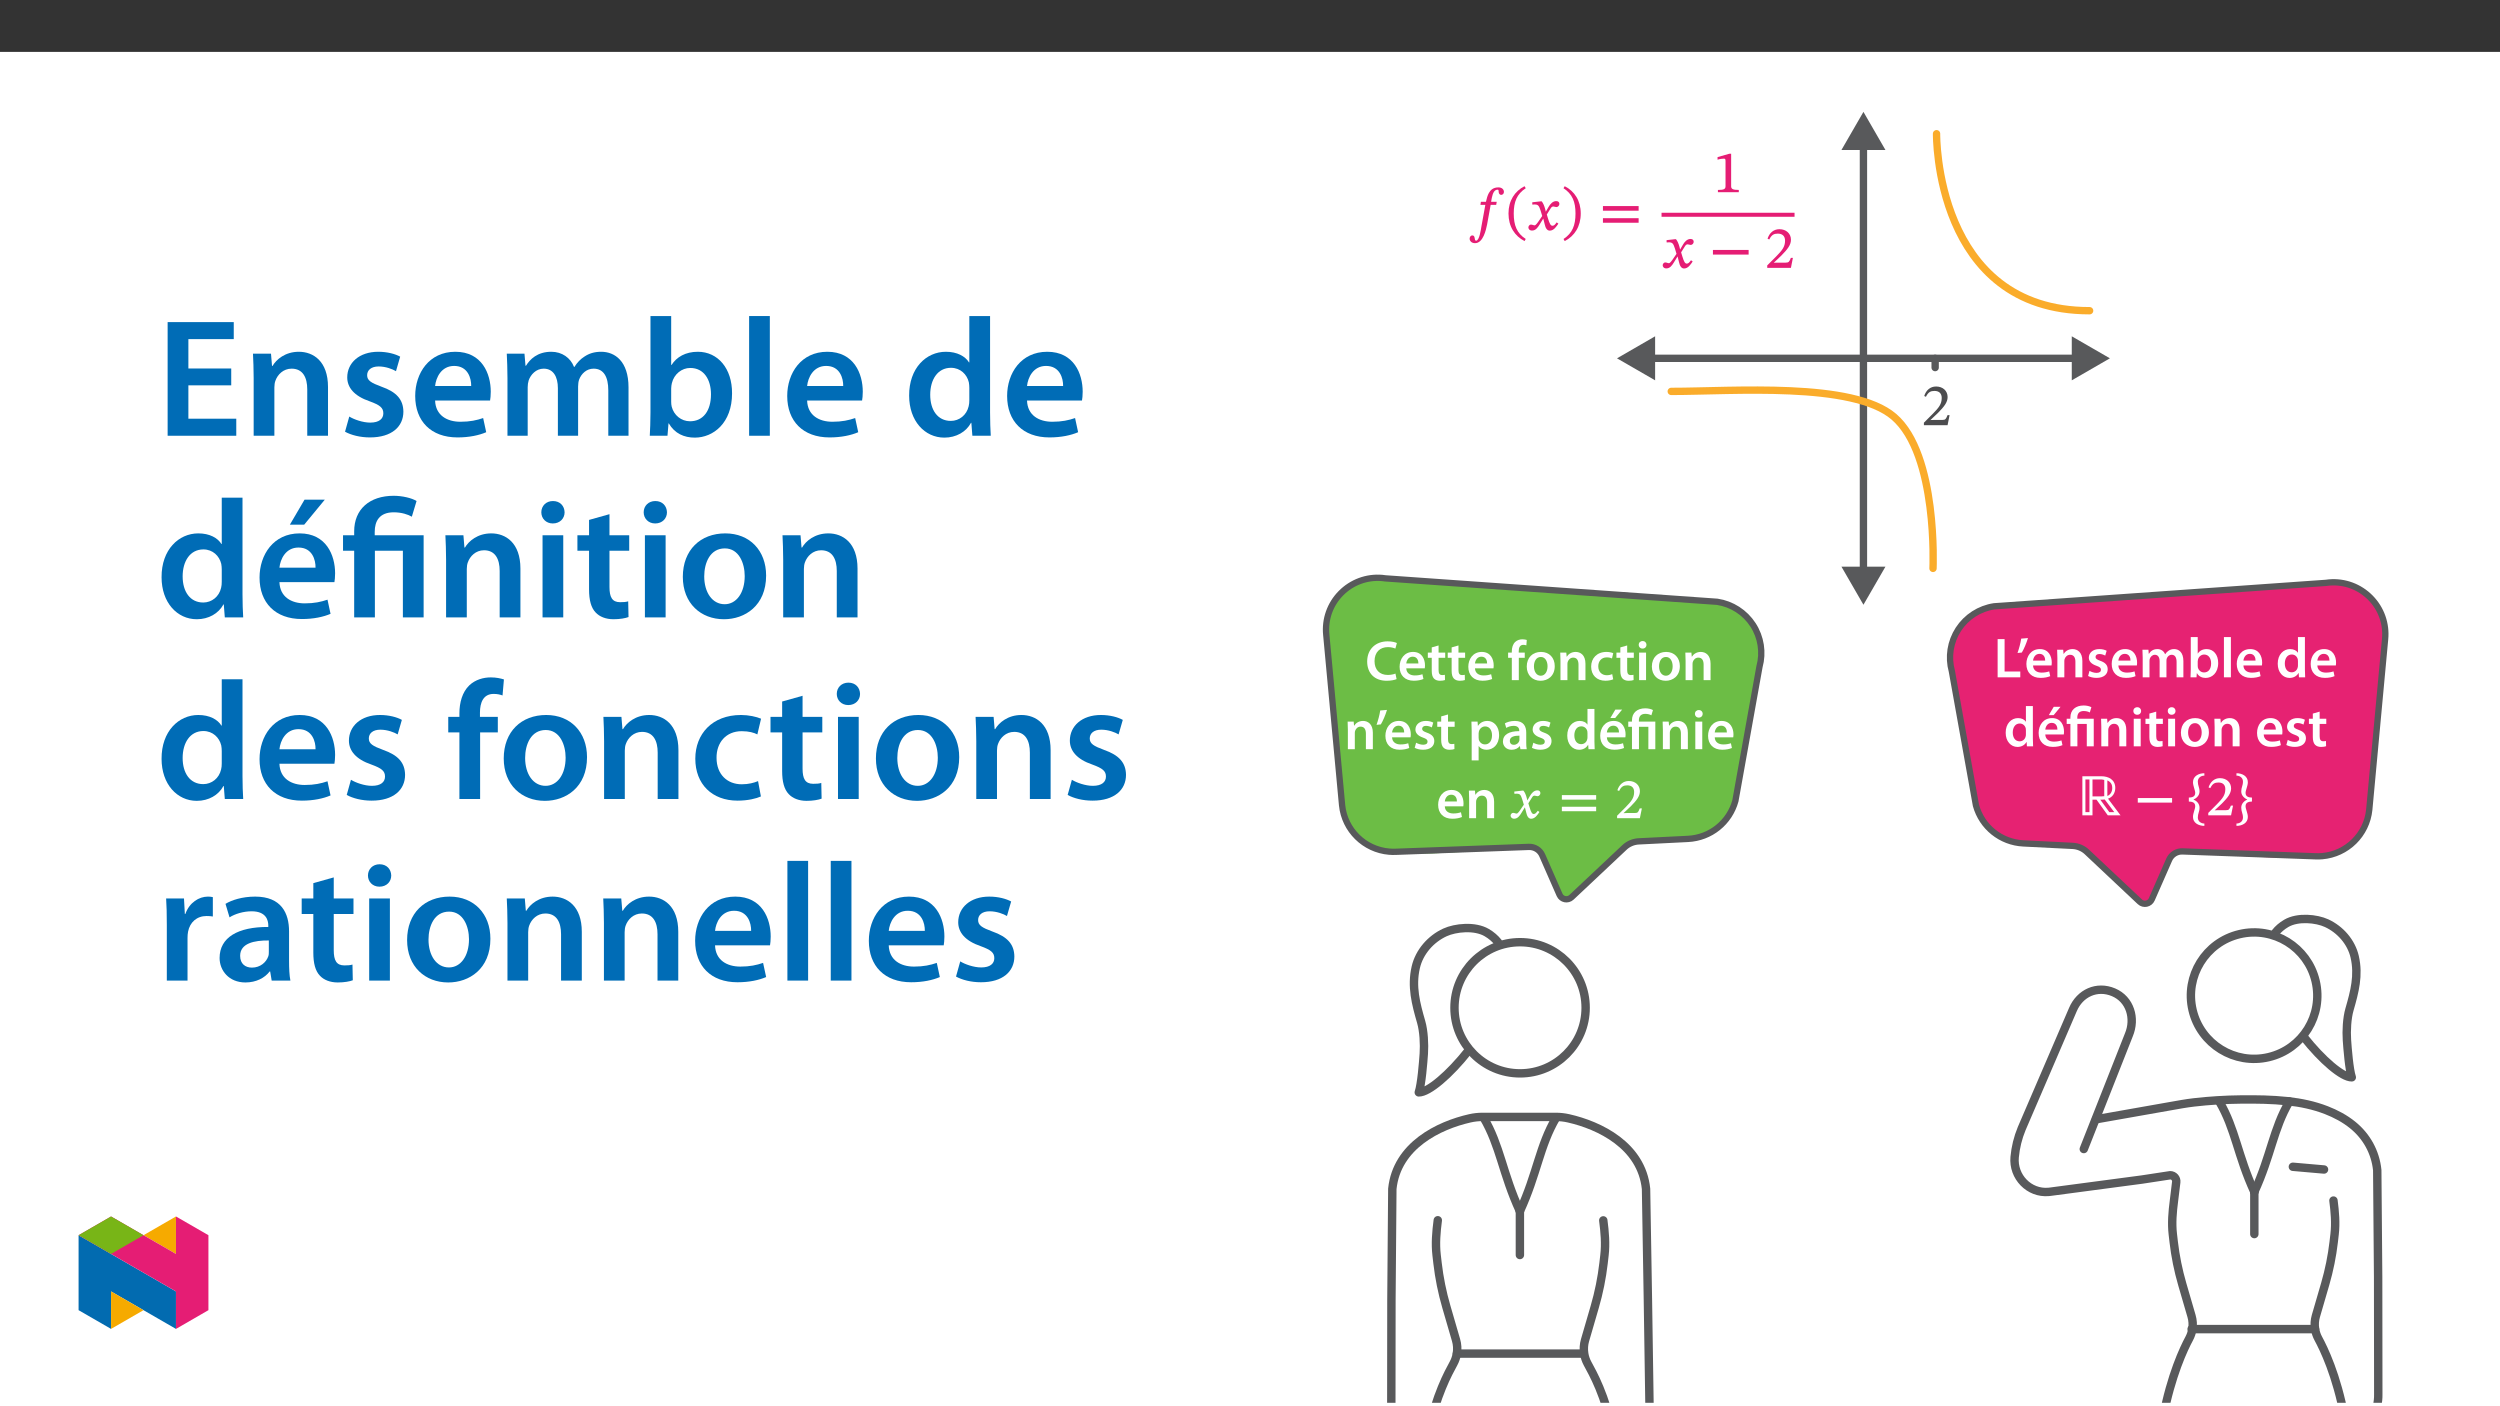 ﻿<?xml version="1.0" encoding="utf-8"?>
<svg xmlns="http://www.w3.org/2000/svg" xmlns:xlink="http://www.w3.org/1999/xlink" viewBox="0 0 960 540" version="1.1">
  <rect x="0" y="0" width="960" height="540" fill="#333333" stroke="none"/>
  <defs>
    <g>
      <symbol overflow="visible" id="glyph0-0">
        <path style="stroke:none;" d="M 7.344 -3.969 L 7.344 -4.344 C 7.344 -6.812 11 -8.594 11 -11.922 C 11 -14.297 8.953 -15.422 6.719 -15.422 C 4.438 -15.422 2.766 -14.016 2.766 -12.172 C 2.766 -11.109 3.297 -10.469 4.016 -10.469 C 4.562 -10.469 5.109 -10.875 5.109 -11.594 C 5.109 -12.453 4.641 -12.469 4.641 -13.219 C 4.641 -13.922 5.188 -14.328 6.516 -14.328 C 7.969 -14.328 8.797 -13.656 8.797 -11.859 C 8.797 -8.359 6.266 -7.516 6.266 -4.562 L 6.266 -3.859 L 7.344 -3.859 Z M 8.203 -1.203 C 8.203 -1.906 7.656 -2.656 6.859 -2.656 C 6.016 -2.656 5.438 -1.938 5.438 -1.203 C 5.438 -0.453 5.953 0.188 6.844 0.188 C 7.656 0.188 8.203 -0.484 8.203 -1.203 Z M 13.578 3.719 L 13.578 -18.062 L 0.141 -18.062 L 0.141 3.844 L 13.578 3.844 Z M 12.344 2.406 L 1.453 2.406 L 1.453 -16.672 L 12.25 -16.672 L 12.25 2.406 Z M 12.344 2.406 " />
      </symbol>
      <symbol overflow="visible" id="glyph0-1">
        <path style="stroke:none;" d="M 10.547 -3.859 L 9.844 -3.859 C 9.266 -2.391 9.062 -2.016 7.859 -2.016 L 4.703 -2.016 L 3.188 -1.969 L 3.188 -1.891 L 6.156 -4.703 C 8.562 -7.141 9.875 -8.797 9.875 -10.812 C 9.875 -13.203 8.016 -14.859 5.453 -14.859 C 3.25 -14.859 1.609 -13.469 0.891 -11.203 L 1.547 -10.906 C 2.453 -12.75 3.391 -13.156 4.859 -13.156 C 6.609 -13.156 7.609 -12.172 7.609 -10.469 C 7.609 -8.094 6.5 -6.75 4.25 -4.438 L 0.766 -0.953 L 0.766 0 L 9.859 0 L 10.625 -3.859 Z M 10.547 -3.859 " />
      </symbol>
      <symbol overflow="visible" id="glyph0-2">
        <path style="stroke:none;" d="M 4.438 -10.719 L 4.297 -9.672 L 6.172 -9.672 L 4.656 -1.312 C 4.438 -0.109 3.906 4.094 2.609 4.094 C 1.75 4.094 2.516 2.062 1.156 2.062 C 0.562 2.062 0.141 2.688 0.141 3.312 C 0.141 4.109 0.797 5.047 2.219 5.047 C 5.344 5.047 6.453 -0.156 6.844 -2.109 L 8.219 -9.672 L 10.344 -9.672 L 10.547 -10.844 L 8.391 -10.844 L 8.656 -12.344 C 9.047 -14.266 9.672 -15.5 10.906 -15.5 C 11.359 -15.5 11.25 -15 11.312 -14.469 C 11.375 -14 11.703 -13.5 12.25 -13.5 C 12.812 -13.5 13.312 -13.953 13.312 -14.625 C 13.312 -15.609 12.5 -16.375 11.203 -16.375 C 9.156 -16.375 8.156 -15.312 7.547 -14.25 C 7 -13.312 6.672 -12 6.406 -10.844 L 4.438 -10.844 Z M 4.438 -10.719 " />
      </symbol>
      <symbol overflow="visible" id="glyph0-3">
        <path style="stroke:none;" d="M 0.891 -6.344 C 0.891 -1.344 3.297 2.312 7.047 4.25 L 7.5 3.438 C 4.109 1.203 2.906 -1.766 2.906 -6.344 C 2.906 -10.859 4.109 -13.812 7.516 -16.062 L 7.047 -16.828 C 3.297 -14.922 0.891 -11.297 0.891 -6.344 Z M 0.891 -6.344 " />
      </symbol>
      <symbol overflow="visible" id="glyph0-4">
        <path style="stroke:none;" d="M 7.156 -7 L 7.141 -7 L 6.891 -8.047 C 6.562 -9.266 6.109 -10.359 5.547 -11.016 L 5.188 -11.016 L 1.938 -10.656 L 1.938 -9.859 L 2.062 -9.766 C 2.062 -9.766 2.359 -9.812 2.719 -9.812 C 4.219 -9.844 4.516 -9.344 5.141 -7.422 L 5.75 -5.391 L 4.156 -3.062 C 3.266 -1.797 2.938 -1.797 2.844 -1.797 C 2.453 -1.797 1.906 -2.094 1.406 -2.094 C 0.859 -2.094 0.438 -1.484 0.438 -1.016 C 0.438 -0.453 0.859 0.203 1.844 0.203 C 3.203 0.203 4 -0.891 4.719 -2.062 L 6.156 -4.406 L 6.703 -2.219 C 7.016 -0.75 7.609 0.234 8.656 0.234 C 10.203 0.234 11.203 -1.344 11.953 -2.453 L 11.312 -2.938 C 10.656 -2.062 10.297 -1.641 9.703 -1.641 C 9 -1.641 8.609 -2.359 7.969 -4.453 L 7.516 -5.969 L 8.859 -8.109 C 9.25 -8.75 9.516 -9.047 10.047 -9.047 C 10.344 -9.047 10.859 -8.812 11.219 -8.812 C 11.844 -8.812 12.344 -9.453 12.344 -10 C 12.344 -10.625 12 -11.109 11.125 -11.109 C 9.797 -11.109 8.812 -9.969 8.203 -8.891 L 7.109 -7 Z M 7.156 -7 " />
      </symbol>
      <symbol overflow="visible" id="glyph0-5">
        <path style="stroke:none;" d="M 7.172 -6.344 C 7.172 -11.297 4.766 -14.922 1.016 -16.828 L 0.547 -16.062 C 3.953 -13.812 5.156 -10.859 5.156 -6.344 C 5.156 -1.766 3.953 1.203 0.562 3.438 L 1.016 4.25 C 4.766 2.312 7.172 -1.344 7.172 -6.344 Z M 7.172 -6.344 " />
      </symbol>
      <symbol overflow="visible" id="glyph0-6">
        <path style="stroke:none;" d="M 15.016 -7.547 L 15.016 -9.203 L 1.312 -9.203 L 1.312 -7.422 L 15.016 -7.422 Z M 15.016 -2.906 L 15.016 -4.547 L 1.312 -4.547 L 1.312 -2.797 L 15.016 -2.797 Z M 15.016 -2.906 " />
      </symbol>
      <symbol overflow="visible" id="glyph0-7">
        <path style="stroke:none;" d="M 9.75 -0.109 L 9.75 -0.859 C 7.594 -0.859 6.812 -1.156 6.812 -2.266 L 6.812 -14.75 L 6.094 -14.75 L 1.594 -13.469 L 1.594 -12.469 C 2.391 -12.75 3.547 -12.875 4 -12.875 C 4.562 -12.875 4.656 -12.672 4.656 -11.875 L 4.656 -2.266 C 4.656 -1.141 3.953 -0.859 1.734 -0.859 L 1.734 0 L 9.75 0 Z M 9.75 -0.109 " />
      </symbol>
      <symbol overflow="visible" id="glyph0-8">
        <path style="stroke:none;" d="M 15.016 -5.219 L 15.016 -6.891 L 1.312 -6.891 L 1.312 -5.109 L 15.016 -5.109 Z M 15.016 -5.219 " />
      </symbol>
      <symbol overflow="visible" id="glyph1-0">
        <path style="stroke:none;" d="M 0 0 L 10.891 0 L 10.891 -15.234 L 0 -15.234 Z M 5.438 -8.594 L 1.734 -14.141 L 9.141 -14.141 Z M 6.094 -7.625 L 9.797 -13.172 L 9.797 -2.062 Z M 1.734 -1.094 L 5.438 -6.641 L 9.141 -1.094 Z M 1.094 -13.172 L 4.781 -7.625 L 1.094 -2.062 Z M 1.094 -13.172 " />
      </symbol>
      <symbol overflow="visible" id="glyph1-1">
        <path style="stroke:none;" d="M 11.625 -2.531 C 10.906 -2.219 9.766 -2 8.703 -2 C 5.469 -2 3.594 -4.047 3.594 -7.297 C 3.594 -10.812 5.75 -12.688 8.734 -12.688 C 9.922 -12.688 10.906 -12.422 11.594 -12.125 L 12.172 -14.25 C 11.625 -14.547 10.375 -14.906 8.625 -14.906 C 4.141 -14.906 0.766 -12 0.766 -7.156 C 0.766 -2.672 3.594 0.234 8.25 0.234 C 10.031 0.234 11.422 -0.109 12.062 -0.406 Z M 11.625 -2.531 " />
      </symbol>
      <symbol overflow="visible" id="glyph1-2">
        <path style="stroke:none;" d="M 10.422 -4.547 C 10.469 -4.781 10.516 -5.188 10.516 -5.688 C 10.516 -8.016 9.375 -10.844 5.938 -10.844 C 2.547 -10.844 0.766 -8.078 0.766 -5.141 C 0.766 -1.891 2.781 0.219 6.219 0.219 C 7.75 0.219 9.016 -0.062 9.922 -0.453 L 9.531 -2.281 C 8.703 -2 7.828 -1.812 6.594 -1.812 C 4.875 -1.812 3.391 -2.641 3.328 -4.547 Z M 3.328 -6.422 C 3.438 -7.516 4.141 -9.016 5.797 -9.016 C 7.578 -9.016 8.016 -7.406 7.984 -6.422 Z M 3.328 -6.422 " />
      </symbol>
      <symbol overflow="visible" id="glyph1-3">
        <path style="stroke:none;" d="M 1.875 -12.578 L 1.875 -10.594 L 0.375 -10.594 L 0.375 -8.594 L 1.875 -8.594 L 1.875 -3.609 C 1.875 -2.219 2.141 -1.234 2.719 -0.625 C 3.219 -0.094 4.031 0.234 5.031 0.234 C 5.859 0.234 6.578 0.109 6.969 -0.047 L 6.922 -2.062 C 6.609 -1.984 6.359 -1.953 5.875 -1.953 C 4.859 -1.953 4.5 -2.609 4.5 -3.922 L 4.5 -8.594 L 7.047 -8.594 L 7.047 -10.594 L 4.5 -10.594 L 4.5 -13.328 Z M 1.875 -12.578 " />
      </symbol>
      <symbol overflow="visible" id="glyph1-4">
        <path style="stroke:none;" d="M 4.422 0 L 4.422 -8.594 L 6.703 -8.594 L 6.703 -10.594 L 4.391 -10.594 L 4.391 -11.141 C 4.391 -12.453 4.828 -13.562 6.156 -13.562 C 6.656 -13.562 7.016 -13.469 7.312 -13.359 L 7.484 -15.438 C 7.078 -15.562 6.516 -15.688 5.797 -15.688 C 4.859 -15.688 3.812 -15.406 3.031 -14.672 C 2.109 -13.797 1.734 -12.422 1.734 -11.062 L 1.734 -10.594 L 0.312 -10.594 L 0.312 -8.594 L 1.734 -8.594 L 1.734 0 Z M 4.422 0 " />
      </symbol>
      <symbol overflow="visible" id="glyph1-5">
        <path style="stroke:none;" d="M 6.25 -10.844 C 3.047 -10.844 0.766 -8.703 0.766 -5.219 C 0.766 -1.812 3.094 0.234 6.078 0.234 C 8.766 0.234 11.516 -1.5 11.516 -5.391 C 11.516 -8.625 9.406 -10.844 6.25 -10.844 Z M 6.188 -8.906 C 8.016 -8.906 8.75 -6.984 8.75 -5.328 C 8.75 -3.172 7.688 -1.703 6.156 -1.703 C 4.547 -1.703 3.531 -3.25 3.531 -5.297 C 3.531 -7.047 4.281 -8.906 6.188 -8.906 Z M 6.188 -8.906 " />
      </symbol>
      <symbol overflow="visible" id="glyph1-6">
        <path style="stroke:none;" d="M 1.438 0 L 4.109 0 L 4.109 -6.25 C 4.109 -6.547 4.156 -6.875 4.25 -7.094 C 4.531 -7.906 5.266 -8.656 6.328 -8.656 C 7.797 -8.656 8.359 -7.516 8.359 -5.984 L 8.359 0 L 11.031 0 L 11.031 -6.297 C 11.031 -9.641 9.125 -10.844 7.266 -10.844 C 5.5 -10.844 4.359 -9.844 3.875 -9.016 L 3.812 -9.016 L 3.672 -10.594 L 1.344 -10.594 C 1.391 -9.688 1.438 -8.656 1.438 -7.438 Z M 1.438 0 " />
      </symbol>
      <symbol overflow="visible" id="glyph1-7">
        <path style="stroke:none;" d="M 8.859 -2.312 C 8.344 -2.094 7.656 -1.891 6.75 -1.891 C 4.922 -1.891 3.5 -3.141 3.5 -5.312 C 3.484 -7.25 4.703 -8.75 6.75 -8.75 C 7.703 -8.75 8.344 -8.547 8.766 -8.344 L 9.25 -10.359 C 8.641 -10.625 7.641 -10.844 6.656 -10.844 C 2.938 -10.844 0.766 -8.375 0.766 -5.203 C 0.766 -1.922 2.922 0.219 6.219 0.219 C 7.547 0.219 8.656 -0.062 9.234 -0.328 Z M 8.859 -2.312 " />
      </symbol>
      <symbol overflow="visible" id="glyph1-8">
        <path style="stroke:none;" d="M 4.109 0 L 4.109 -10.594 L 1.438 -10.594 L 1.438 0 Z M 2.781 -15.016 C 1.891 -15.016 1.281 -14.391 1.281 -13.562 C 1.281 -12.781 1.875 -12.125 2.766 -12.125 C 3.703 -12.125 4.281 -12.781 4.281 -13.562 C 4.266 -14.391 3.703 -15.016 2.781 -15.016 Z M 2.781 -15.016 " />
      </symbol>
      <symbol overflow="visible" id="glyph1-9">
        <path style="stroke:none;" d="M 2.047 -14.859 C 1.781 -13.109 1.203 -10.953 0.625 -9.344 L 2.281 -9.516 C 3.094 -10.859 4.047 -13.078 4.641 -15.078 Z M 2.047 -14.859 " />
      </symbol>
      <symbol overflow="visible" id="glyph1-10">
        <path style="stroke:none;" d="M 0.781 -0.516 C 1.562 -0.094 2.719 0.219 4 0.219 C 6.812 0.219 8.312 -1.172 8.312 -3.109 C 8.297 -4.672 7.422 -5.656 5.484 -6.328 C 4.141 -6.828 3.641 -7.141 3.641 -7.812 C 3.641 -8.469 4.156 -8.953 5.109 -8.953 C 6.047 -8.953 6.922 -8.594 7.359 -8.344 L 7.906 -10.203 C 7.266 -10.562 6.25 -10.844 5.078 -10.844 C 2.609 -10.844 1.062 -9.406 1.062 -7.531 C 1.062 -6.266 1.922 -5.141 3.984 -4.438 C 5.297 -3.969 5.719 -3.609 5.719 -2.891 C 5.719 -2.203 5.203 -1.703 4.031 -1.703 C 3.062 -1.703 1.922 -2.109 1.328 -2.484 Z M 0.781 -0.516 " />
      </symbol>
      <symbol overflow="visible" id="glyph1-11">
        <path style="stroke:none;" d="M 1.438 4.312 L 4.109 4.312 L 4.109 -1.172 L 4.156 -1.172 C 4.703 -0.328 5.812 0.234 7.141 0.234 C 9.562 0.234 11.969 -1.609 11.969 -5.438 C 11.969 -8.75 9.953 -10.844 7.516 -10.844 C 5.906 -10.844 4.656 -10.172 3.875 -8.969 L 3.828 -8.969 L 3.703 -10.594 L 1.344 -10.594 C 1.391 -9.594 1.438 -8.469 1.438 -7.078 Z M 4.109 -6.078 C 4.109 -6.297 4.156 -6.531 4.203 -6.75 C 4.484 -7.922 5.5 -8.734 6.609 -8.734 C 8.344 -8.734 9.25 -7.203 9.25 -5.328 C 9.25 -3.25 8.25 -1.828 6.547 -1.828 C 5.391 -1.828 4.469 -2.609 4.172 -3.703 C 4.141 -3.938 4.109 -4.172 4.109 -4.438 Z M 4.109 -6.078 " />
      </symbol>
      <symbol overflow="visible" id="glyph1-12">
        <path style="stroke:none;" d="M 9.656 -6.359 C 9.656 -8.688 8.688 -10.844 5.297 -10.844 C 3.609 -10.844 2.234 -10.375 1.453 -9.906 L 1.984 -8.156 C 2.703 -8.625 3.781 -8.953 4.828 -8.953 C 6.703 -8.953 6.984 -7.797 6.984 -7.094 L 6.984 -6.922 C 3.062 -6.938 0.703 -5.578 0.703 -2.922 C 0.703 -1.312 1.891 0.234 4.031 0.234 C 5.422 0.234 6.531 -0.344 7.156 -1.172 L 7.219 -1.172 L 7.422 0 L 9.844 0 C 9.703 -0.656 9.656 -1.594 9.656 -2.547 Z M 7.047 -3.719 C 7.047 -3.531 7.047 -3.328 6.984 -3.141 C 6.719 -2.375 5.969 -1.672 4.875 -1.672 C 4.031 -1.672 3.359 -2.156 3.359 -3.203 C 3.359 -4.812 5.156 -5.203 7.047 -5.188 Z M 7.047 -3.719 " />
      </symbol>
      <symbol overflow="visible" id="glyph1-13">
        <path style="stroke:none;" d="M 8.531 -15.453 L 8.531 -9.469 L 8.484 -9.469 C 8.016 -10.25 6.969 -10.844 5.5 -10.844 C 2.953 -10.844 0.734 -8.734 0.766 -5.188 C 0.766 -1.922 2.766 0.234 5.312 0.234 C 6.828 0.234 8.125 -0.5 8.75 -1.672 L 8.797 -1.672 L 8.922 0 L 11.297 0 C 11.25 -0.719 11.203 -1.891 11.203 -2.984 L 11.203 -15.453 Z M 8.531 -4.594 C 8.531 -4.312 8.516 -4.047 8.438 -3.812 C 8.188 -2.656 7.219 -1.922 6.141 -1.922 C 4.438 -1.922 3.484 -3.328 3.484 -5.297 C 3.484 -7.25 4.438 -8.766 6.156 -8.766 C 7.375 -8.766 8.234 -7.922 8.469 -6.906 C 8.516 -6.688 8.531 -6.406 8.531 -6.188 Z M 8.531 -4.594 " />
      </symbol>
      <symbol overflow="visible" id="glyph1-14">
        <path style="stroke:none;" d="M 10.422 -4.547 C 10.469 -4.781 10.516 -5.188 10.516 -5.688 C 10.516 -8.016 9.375 -10.844 5.938 -10.844 C 2.547 -10.844 0.766 -8.078 0.766 -5.141 C 0.766 -1.891 2.781 0.219 6.219 0.219 C 7.75 0.219 9.016 -0.062 9.922 -0.453 L 9.531 -2.281 C 8.703 -2 7.828 -1.812 6.594 -1.812 C 4.875 -1.812 3.391 -2.641 3.328 -4.547 Z M 3.328 -6.422 C 3.438 -7.516 4.141 -9.016 5.797 -9.016 C 7.578 -9.016 8.016 -7.406 7.984 -6.422 Z M 6.578 -15.188 L 4.672 -11.969 L 6.531 -11.969 L 9.188 -15.188 Z M 6.578 -15.188 " />
      </symbol>
      <symbol overflow="visible" id="glyph1-15">
        <path style="stroke:none;" d="M 4.422 0 L 4.422 -8.594 L 8.031 -8.594 L 8.031 0 L 10.703 0 L 10.703 -10.594 L 4.391 -10.594 L 4.391 -11.031 C 4.391 -12.422 5 -13.562 6.859 -13.562 C 7.859 -13.562 8.703 -13.281 9.188 -13 L 9.797 -15.016 C 9.188 -15.406 7.922 -15.688 6.859 -15.688 C 3.719 -15.688 1.734 -13.953 1.734 -11.094 L 1.734 -10.594 L 0.312 -10.594 L 0.312 -8.594 L 1.734 -8.594 L 1.734 0 Z M 4.422 0 " />
      </symbol>
      <symbol overflow="visible" id="glyph1-16">
        <path style="stroke:none;" d="M 1.547 0 L 10.25 0 L 10.25 -2.234 L 4.219 -2.234 L 4.219 -14.672 L 1.547 -14.672 Z M 1.547 0 " />
      </symbol>
      <symbol overflow="visible" id="glyph1-17">
        <path style="stroke:none;" d="M 1.438 0 L 4.047 0 L 4.047 -6.266 C 4.047 -6.578 4.094 -6.875 4.172 -7.156 C 4.438 -7.875 5.109 -8.656 6.109 -8.656 C 7.359 -8.656 7.938 -7.625 7.938 -6.141 L 7.938 0 L 10.562 0 L 10.562 -6.359 C 10.562 -6.656 10.594 -7.016 10.688 -7.25 C 10.969 -8.016 11.641 -8.656 12.562 -8.656 C 13.844 -8.656 14.453 -7.625 14.453 -5.859 L 14.453 0 L 17.062 0 L 17.062 -6.25 C 17.062 -9.641 15.281 -10.844 13.531 -10.844 C 12.641 -10.844 11.969 -10.625 11.359 -10.203 C 10.891 -9.906 10.453 -9.469 10.078 -8.875 L 10.031 -8.875 C 9.578 -10.062 8.484 -10.844 7.094 -10.844 C 5.297 -10.844 4.328 -9.859 3.828 -9.031 L 3.766 -9.031 L 3.641 -10.594 L 1.344 -10.594 C 1.391 -9.688 1.438 -8.656 1.438 -7.438 Z M 1.438 0 " />
      </symbol>
      <symbol overflow="visible" id="glyph1-18">
        <path style="stroke:none;" d="M 1.438 -2.984 C 1.438 -1.891 1.391 -0.719 1.344 0 L 3.641 0 L 3.766 -1.594 L 3.812 -1.594 C 4.578 -0.281 5.797 0.234 7.156 0.234 C 9.562 0.234 11.969 -1.656 11.969 -5.469 C 12 -8.688 10.141 -10.844 7.547 -10.844 C 5.969 -10.844 4.812 -10.172 4.156 -9.141 L 4.109 -9.141 L 4.109 -15.453 L 1.438 -15.453 Z M 4.109 -6.094 C 4.109 -6.359 4.156 -6.594 4.203 -6.797 C 4.484 -7.969 5.484 -8.75 6.578 -8.75 C 8.359 -8.75 9.25 -7.219 9.25 -5.359 C 9.25 -3.203 8.234 -1.875 6.547 -1.875 C 5.391 -1.875 4.469 -2.656 4.172 -3.75 C 4.141 -3.938 4.109 -4.156 4.109 -4.375 Z M 4.109 -6.094 " />
      </symbol>
      <symbol overflow="visible" id="glyph1-19">
        <path style="stroke:none;" d="M 1.438 0 L 4.109 0 L 4.109 -15.453 L 1.438 -15.453 Z M 1.438 0 " />
      </symbol>
      <symbol overflow="visible" id="glyph2-0">
        <path style="stroke:none;" d="M 7.047 -3.828 L 7.047 -4.172 C 7.047 -6.547 10.562 -8.25 10.562 -11.453 C 10.562 -13.719 8.578 -14.828 6.438 -14.828 C 4.25 -14.828 2.641 -13.453 2.641 -11.688 C 2.641 -10.672 3.156 -10.031 3.859 -10.031 C 4.375 -10.031 4.922 -10.453 4.922 -11.125 C 4.922 -11.953 4.469 -11.969 4.469 -12.688 C 4.469 -13.359 4.969 -13.734 6.25 -13.734 C 7.641 -13.734 8.406 -13.109 8.406 -11.391 C 8.406 -8.031 5.984 -7.219 5.984 -4.391 L 5.984 -3.703 L 7.047 -3.703 Z M 7.875 -1.172 C 7.875 -1.844 7.328 -2.594 6.578 -2.594 C 5.766 -2.594 5.188 -1.875 5.188 -1.172 C 5.188 -0.453 5.703 0.172 6.547 0.172 C 7.328 0.172 7.875 -0.484 7.875 -1.172 Z M 13.031 3.547 L 13.031 -17.344 L 0.109 -17.344 L 0.109 3.672 L 13.031 3.672 Z M 11.812 2.266 L 1.422 2.266 L 1.422 -15.969 L 11.703 -15.969 L 11.703 2.266 Z M 11.812 2.266 " />
      </symbol>
      <symbol overflow="visible" id="glyph2-1">
        <path style="stroke:none;" d="M 6.859 -6.75 L 6.609 -7.734 C 6.312 -8.906 5.875 -9.953 5.312 -10.594 L 4.969 -10.594 L 1.828 -10.234 L 1.828 -9.469 L 2 -9.359 C 2 -9.359 2.266 -9.406 2.609 -9.406 C 4.047 -9.422 4.312 -8.969 4.891 -7.141 L 5.484 -5.188 L 3.969 -2.953 C 3.109 -1.734 2.812 -1.766 2.719 -1.766 C 2.344 -1.766 1.828 -2.047 1.344 -2.047 C 0.828 -2.047 0.391 -1.438 0.391 -1 C 0.391 -0.453 0.828 0.203 1.766 0.203 C 3.062 0.203 3.859 -0.844 4.547 -1.984 L 5.922 -4.219 L 5.875 -4.219 L 6.406 -2.156 C 6.703 -0.734 7.297 0.219 8.297 0.219 C 9.766 0.219 10.75 -1.281 11.469 -2.375 L 10.844 -2.844 C 10.188 -2 9.859 -1.609 9.297 -1.609 C 8.625 -1.609 8.266 -2.281 7.656 -4.281 L 7.219 -5.719 L 8.516 -7.766 C 8.875 -8.375 9.125 -8.656 9.625 -8.656 C 9.906 -8.656 10.406 -8.438 10.75 -8.438 C 11.344 -8.438 11.844 -9.078 11.844 -9.594 C 11.844 -10.203 11.5 -10.688 10.672 -10.688 C 9.375 -10.688 8.422 -9.578 7.828 -8.531 L 6.797 -6.75 Z M 6.859 -6.75 " />
      </symbol>
      <symbol overflow="visible" id="glyph2-2">
        <path style="stroke:none;" d="M 14.406 -7.25 L 14.406 -8.859 L 1.234 -8.859 L 1.234 -7.125 L 14.406 -7.125 Z M 14.406 -2.812 L 14.406 -4.391 L 1.234 -4.391 L 1.234 -2.672 L 14.406 -2.672 Z M 14.406 -2.812 " />
      </symbol>
      <symbol overflow="visible" id="glyph2-3">
        <path style="stroke:none;" d="M 10.094 -3.75 L 9.406 -3.75 C 8.859 -2.312 8.688 -1.984 7.531 -1.984 L 4.5 -1.984 L 3.062 -1.922 L 3.062 -1.828 L 5.922 -4.5 C 8.234 -6.828 9.484 -8.438 9.484 -10.375 C 9.484 -12.672 7.688 -14.281 5.219 -14.281 C 3.109 -14.281 1.531 -12.922 0.828 -10.734 L 1.5 -10.453 C 2.375 -12.234 3.25 -12.609 4.656 -12.609 C 6.328 -12.609 7.266 -11.688 7.266 -10.062 C 7.266 -7.766 6.203 -6.484 4.047 -4.266 L 0.719 -0.938 L 0.719 0 L 9.469 0 L 10.234 -3.75 Z M 10.094 -3.75 " />
      </symbol>
      <symbol overflow="visible" id="glyph2-4">
        <path style="stroke:none;" d="M 15.938 -0.219 L 11.281 -6.406 C 12.969 -6.922 14.078 -8.547 14.078 -10.516 C 14.078 -13.688 11.531 -15.016 8.688 -15.016 L 1.438 -15.016 L 1.438 0 L 5.328 0 L 5.328 -6.031 L 6.859 -6.031 L 11.203 0 L 16.109 0 Z M 10.953 -13.453 C 12.281 -12.859 12.906 -12 12.906 -10.469 C 12.906 -9.078 12.234 -7.938 11.031 -7.438 L 11.031 -13.391 Z M 9.953 -7.375 C 9.562 -7.328 9.141 -7.266 8.734 -7.266 L 5.328 -7.266 L 5.328 -13.781 L 8.844 -13.781 C 9.188 -13.781 9.625 -13.625 9.844 -13.578 L 9.844 -7.359 Z M 13.953 -1.234 L 11.781 -1.234 L 8.312 -6.031 C 8.734 -6.031 9.406 -6 10.016 -6.094 L 13.688 -1.234 Z M 4.266 -1.234 L 2.609 -1.234 L 2.609 -13.781 L 4.156 -13.781 L 4.156 -1.234 Z M 4.266 -1.234 " />
      </symbol>
      <symbol overflow="visible" id="glyph2-5">
        <path style="stroke:none;" d="M 14.406 -5.031 L 14.406 -6.641 L 1.234 -6.641 L 1.234 -4.891 L 14.406 -4.891 Z M 14.406 -5.031 " />
      </symbol>
      <symbol overflow="visible" id="glyph2-6">
        <path style="stroke:none;" d="M 0.328 -6.703 L 0.328 -5.297 C 1.422 -5.266 2.781 -5.078 2.781 -3.5 C 2.781 -2.453 1.922 -0.812 1.922 0.609 C 1.922 2.938 4.094 4.047 6.297 4.047 L 6.297 3.141 C 4.969 3.141 3.781 2.281 3.781 0.844 C 3.781 -0.719 4.438 -1.391 4.438 -2.953 C 4.438 -4.656 3.094 -5.688 2.047 -6.094 L 2.047 -6.031 C 3.031 -6.438 4.438 -7.469 4.438 -9.156 C 4.438 -10.734 3.781 -11.406 3.781 -12.969 C 3.781 -14.406 4.969 -15.25 6.297 -15.25 L 6.297 -16.172 C 4.094 -16.172 1.922 -15.062 1.922 -12.734 C 1.922 -11.312 2.781 -9.656 2.781 -8.625 C 2.781 -7.047 1.422 -6.859 0.328 -6.828 Z M 0.328 -6.703 " />
      </symbol>
      <symbol overflow="visible" id="glyph2-7">
        <path style="stroke:none;" d="M 6.641 -6.828 C 5.656 -6.859 4.266 -7.047 4.266 -8.625 C 4.266 -9.656 5.141 -11.312 5.141 -12.734 C 5.141 -15.062 2.984 -16.172 0.766 -16.172 L 0.766 -15.25 C 2.109 -15.25 3.266 -14.406 3.266 -12.969 C 3.266 -11.406 2.609 -10.734 2.609 -9.156 C 2.609 -7.469 4.047 -6.438 5 -6.031 L 5 -6.094 C 3.984 -5.688 2.609 -4.656 2.609 -2.953 C 2.609 -1.391 3.266 -0.719 3.266 0.844 C 3.266 2.281 2.109 3.141 0.766 3.141 L 0.766 4.047 C 2.984 4.047 5.141 2.938 5.141 0.609 C 5.141 -0.812 4.266 -2.453 4.266 -3.5 C 4.266 -5.078 5.656 -5.266 6.719 -5.297 L 6.719 -6.828 Z M 6.641 -6.828 " />
      </symbol>
      <symbol overflow="visible" id="glyph3-0">
        <path style="stroke:none;" d="M 0 0 L 32.375 0 L 32.375 -45.328 L 0 -45.328 Z M 16.188 -25.578 L 5.188 -42.094 L 27.188 -42.094 Z M 18.125 -22.656 L 29.141 -39.172 L 29.141 -6.156 Z M 5.188 -3.234 L 16.188 -19.75 L 27.188 -3.234 Z M 3.234 -39.172 L 14.25 -22.656 L 3.234 -6.156 Z M 3.234 -39.172 " />
      </symbol>
      <symbol overflow="visible" id="glyph3-1">
        <path style="stroke:none;" d="M 29.016 -25.828 L 12.562 -25.828 L 12.562 -37.109 L 29.984 -37.109 L 29.984 -43.641 L 4.594 -43.641 L 4.594 0 L 30.953 0 L 30.953 -6.547 L 12.562 -6.547 L 12.562 -19.359 L 29.016 -19.359 Z M 29.016 -25.828 " />
      </symbol>
      <symbol overflow="visible" id="glyph3-2">
        <path style="stroke:none;" d="M 4.281 0 L 12.234 0 L 12.234 -18.578 C 12.234 -19.484 12.375 -20.469 12.625 -21.109 C 13.469 -23.5 15.672 -25.766 18.844 -25.766 C 23.188 -25.766 24.859 -22.344 24.859 -17.812 L 24.859 0 L 32.828 0 L 32.828 -18.719 C 32.828 -28.688 27.125 -32.25 21.625 -32.25 C 16.375 -32.25 12.953 -29.266 11.531 -26.812 L 11.328 -26.812 L 10.938 -31.531 L 4.016 -31.531 C 4.141 -28.812 4.281 -25.766 4.281 -22.141 Z M 4.281 0 " />
      </symbol>
      <symbol overflow="visible" id="glyph3-3">
        <path style="stroke:none;" d="M 2.328 -1.547 C 4.656 -0.266 8.094 0.641 11.906 0.641 C 20.266 0.641 24.734 -3.5 24.734 -9.266 C 24.672 -13.922 22.078 -16.828 16.312 -18.844 C 12.297 -20.328 10.812 -21.234 10.812 -23.25 C 10.812 -25.188 12.375 -26.609 15.219 -26.609 C 18 -26.609 20.594 -25.578 21.891 -24.797 L 23.5 -30.375 C 21.625 -31.406 18.578 -32.25 15.094 -32.25 C 7.766 -32.25 3.172 -27.969 3.172 -22.406 C 3.172 -18.641 5.703 -15.281 11.844 -13.203 C 15.734 -11.781 17.031 -10.75 17.031 -8.609 C 17.031 -6.547 15.469 -5.047 11.984 -5.047 C 9.125 -5.047 5.703 -6.281 3.953 -7.375 Z M 2.328 -1.547 " />
      </symbol>
      <symbol overflow="visible" id="glyph3-4">
        <path style="stroke:none;" d="M 31.016 -13.531 C 31.141 -14.25 31.281 -15.406 31.281 -16.906 C 31.281 -23.828 27.906 -32.25 17.672 -32.25 C 7.578 -32.25 2.266 -24.016 2.266 -15.281 C 2.266 -5.641 8.281 0.641 18.516 0.641 C 23.047 0.641 26.812 -0.188 29.531 -1.359 L 28.359 -6.797 C 25.906 -5.953 23.312 -5.375 19.625 -5.375 C 14.5 -5.375 10.094 -7.828 9.906 -13.531 Z M 9.906 -19.094 C 10.234 -22.344 12.297 -26.812 17.219 -26.812 C 22.531 -26.812 23.828 -22.016 23.766 -19.094 Z M 9.906 -19.094 " />
      </symbol>
      <symbol overflow="visible" id="glyph3-5">
        <path style="stroke:none;" d="M 4.281 0 L 12.047 0 L 12.047 -18.641 C 12.047 -19.547 12.172 -20.469 12.438 -21.297 C 13.203 -23.438 15.219 -25.766 18.188 -25.766 C 21.891 -25.766 23.641 -22.656 23.641 -18.266 L 23.641 0 L 31.406 0 L 31.406 -18.906 C 31.406 -19.812 31.531 -20.844 31.797 -21.562 C 32.641 -23.828 34.641 -25.766 37.359 -25.766 C 41.188 -25.766 43 -22.656 43 -17.422 L 43 0 L 50.766 0 L 50.766 -18.578 C 50.766 -28.688 45.453 -32.25 40.281 -32.25 C 37.625 -32.25 35.609 -31.594 33.797 -30.375 C 32.375 -29.469 31.078 -28.172 29.984 -26.422 L 29.844 -26.422 C 28.484 -29.922 25.25 -32.25 21.109 -32.25 C 15.734 -32.25 12.891 -29.328 11.391 -26.875 L 11.203 -26.875 L 10.812 -31.531 L 4.016 -31.531 C 4.141 -28.812 4.281 -25.766 4.281 -22.141 Z M 4.281 0 " />
      </symbol>
      <symbol overflow="visible" id="glyph3-6">
        <path style="stroke:none;" d="M 4.281 -8.875 C 4.281 -5.641 4.141 -2.141 4.016 0 L 10.812 0 L 11.203 -4.734 L 11.328 -4.734 C 13.594 -0.844 17.219 0.719 21.297 0.719 C 28.422 0.719 35.609 -4.922 35.609 -16.25 C 35.672 -25.828 30.172 -32.25 22.469 -32.25 C 17.734 -32.25 14.312 -30.234 12.375 -27.188 L 12.234 -27.188 L 12.234 -45.969 L 4.281 -45.969 Z M 12.234 -18.125 C 12.234 -18.906 12.375 -19.625 12.5 -20.203 C 13.344 -23.703 16.312 -26.031 19.547 -26.031 C 24.859 -26.031 27.516 -21.5 27.516 -15.922 C 27.516 -9.516 24.469 -5.562 19.484 -5.562 C 16.062 -5.562 13.281 -7.906 12.438 -11.141 C 12.297 -11.719 12.234 -12.375 12.234 -13.016 Z M 12.234 -18.125 " />
      </symbol>
      <symbol overflow="visible" id="glyph3-7">
        <path style="stroke:none;" d="M 4.281 0 L 12.234 0 L 12.234 -45.969 L 4.281 -45.969 Z M 4.281 0 " />
      </symbol>
      <symbol overflow="visible" id="glyph3-8">
        <path style="stroke:none;" d="M 25.375 -45.969 L 25.375 -28.172 L 25.25 -28.172 C 23.828 -30.5 20.719 -32.25 16.375 -32.25 C 8.812 -32.25 2.203 -25.969 2.266 -15.406 C 2.266 -5.703 8.219 0.719 15.797 0.719 C 20.328 0.719 24.156 -1.484 26.031 -4.984 L 26.156 -4.984 L 26.547 0 L 33.609 0 C 33.469 -2.141 33.344 -5.641 33.344 -8.875 L 33.344 -45.969 Z M 25.375 -13.656 C 25.375 -12.828 25.312 -12.047 25.125 -11.328 C 24.344 -7.906 21.5 -5.703 18.266 -5.703 C 13.203 -5.703 10.359 -9.906 10.359 -15.734 C 10.359 -21.562 13.203 -26.094 18.328 -26.094 C 21.953 -26.094 24.469 -23.562 25.188 -20.531 C 25.312 -19.875 25.375 -19.031 25.375 -18.391 Z M 25.375 -13.656 " />
      </symbol>
      <symbol overflow="visible" id="glyph3-9">
        <path style="stroke:none;" d="M 31.016 -13.531 C 31.141 -14.25 31.281 -15.406 31.281 -16.906 C 31.281 -23.828 27.906 -32.25 17.672 -32.25 C 7.578 -32.25 2.266 -24.016 2.266 -15.281 C 2.266 -5.641 8.281 0.641 18.516 0.641 C 23.047 0.641 26.812 -0.188 29.531 -1.359 L 28.359 -6.797 C 25.906 -5.953 23.312 -5.375 19.625 -5.375 C 14.5 -5.375 10.094 -7.828 9.906 -13.531 Z M 9.906 -19.094 C 10.234 -22.344 12.297 -26.812 17.219 -26.812 C 22.531 -26.812 23.828 -22.016 23.766 -19.094 Z M 19.547 -45.203 L 13.922 -35.609 L 19.422 -35.609 L 27.328 -45.203 Z M 19.547 -45.203 " />
      </symbol>
      <symbol overflow="visible" id="glyph3-10">
        <path style="stroke:none;" d="M 13.141 0 L 13.141 -25.578 L 23.891 -25.578 L 23.891 0 L 31.859 0 L 31.859 -31.531 L 13.078 -31.531 L 13.078 -32.828 C 13.078 -36.969 14.891 -40.344 20.391 -40.344 C 23.375 -40.344 25.906 -39.5 27.328 -38.656 L 29.141 -44.672 C 27.328 -45.844 23.562 -46.688 20.391 -46.688 C 11.078 -46.688 5.188 -41.5 5.188 -33.016 L 5.188 -31.531 L 0.906 -31.531 L 0.906 -25.578 L 5.188 -25.578 L 5.188 0 Z M 13.141 0 " />
      </symbol>
      <symbol overflow="visible" id="glyph3-11">
        <path style="stroke:none;" d="M 12.234 0 L 12.234 -31.531 L 4.281 -31.531 L 4.281 0 Z M 8.281 -44.672 C 5.641 -44.672 3.812 -42.797 3.812 -40.344 C 3.812 -38.016 5.562 -36.062 8.219 -36.062 C 11 -36.062 12.75 -38.016 12.75 -40.344 C 12.688 -42.797 11 -44.672 8.281 -44.672 Z M 8.281 -44.672 " />
      </symbol>
      <symbol overflow="visible" id="glyph3-12">
        <path style="stroke:none;" d="M 5.562 -37.422 L 5.562 -31.531 L 1.094 -31.531 L 1.094 -25.578 L 5.562 -25.578 L 5.562 -10.75 C 5.562 -6.609 6.344 -3.688 8.094 -1.875 C 9.578 -0.266 11.984 0.719 14.953 0.719 C 17.422 0.719 19.547 0.328 20.719 -0.125 L 20.594 -6.156 C 19.688 -5.891 18.906 -5.828 17.484 -5.828 C 14.438 -5.828 13.406 -7.766 13.406 -11.656 L 13.406 -25.578 L 20.984 -25.578 L 20.984 -31.531 L 13.406 -31.531 L 13.406 -39.625 Z M 5.562 -37.422 " />
      </symbol>
      <symbol overflow="visible" id="glyph3-13">
        <path style="stroke:none;" d="M 18.578 -32.25 C 9.062 -32.25 2.266 -25.906 2.266 -15.547 C 2.266 -5.375 9.188 0.719 18.062 0.719 C 26.094 0.719 34.25 -4.469 34.25 -16.062 C 34.25 -25.641 27.969 -32.25 18.578 -32.25 Z M 18.391 -26.484 C 23.828 -26.484 26.031 -20.781 26.031 -15.859 C 26.031 -9.453 22.859 -5.047 18.328 -5.047 C 13.531 -5.047 10.484 -9.641 10.484 -15.734 C 10.484 -20.984 12.75 -26.484 18.391 -26.484 Z M 18.391 -26.484 " />
      </symbol>
      <symbol overflow="visible" id="glyph3-14">
        <path style="stroke:none;" d="M 13.141 0 L 13.141 -25.578 L 19.938 -25.578 L 19.938 -31.531 L 13.078 -31.531 L 13.078 -33.156 C 13.078 -37.031 14.375 -40.344 18.328 -40.344 C 19.812 -40.344 20.844 -40.078 21.75 -39.75 L 22.281 -45.906 C 21.047 -46.297 19.359 -46.688 17.219 -46.688 C 14.438 -46.688 11.328 -45.844 9 -43.641 C 6.281 -41.047 5.188 -36.969 5.188 -32.891 L 5.188 -31.531 L 0.906 -31.531 L 0.906 -25.578 L 5.188 -25.578 L 5.188 0 Z M 13.141 0 " />
      </symbol>
      <symbol overflow="visible" id="glyph3-15">
        <path style="stroke:none;" d="M 26.359 -6.859 C 24.797 -6.219 22.797 -5.641 20.078 -5.641 C 14.641 -5.641 10.422 -9.328 10.422 -15.797 C 10.359 -21.562 13.984 -26.031 20.078 -26.031 C 22.922 -26.031 24.797 -25.453 26.094 -24.797 L 27.516 -30.828 C 25.703 -31.594 22.734 -32.25 19.812 -32.25 C 8.734 -32.25 2.266 -24.922 2.266 -15.469 C 2.266 -5.703 8.672 0.641 18.516 0.641 C 22.469 0.641 25.766 -0.188 27.453 -0.969 Z M 26.359 -6.859 " />
      </symbol>
      <symbol overflow="visible" id="glyph3-16">
        <path style="stroke:none;" d="M 4.281 0 L 12.234 0 L 12.234 -16.375 C 12.234 -17.219 12.297 -18.062 12.438 -18.781 C 13.141 -22.406 15.797 -24.797 19.547 -24.797 C 20.531 -24.797 21.234 -24.734 21.953 -24.609 L 21.953 -32.047 C 21.297 -32.188 20.844 -32.25 20.078 -32.25 C 16.641 -32.25 12.953 -29.984 11.391 -25.578 L 11.203 -25.578 L 10.875 -31.531 L 4.016 -31.531 C 4.203 -28.75 4.281 -25.641 4.281 -21.375 Z M 4.281 0 " />
      </symbol>
      <symbol overflow="visible" id="glyph3-17">
        <path style="stroke:none;" d="M 28.75 -18.906 C 28.75 -25.828 25.828 -32.25 15.734 -32.25 C 10.75 -32.25 6.672 -30.891 4.344 -29.469 L 5.891 -24.281 C 8.031 -25.641 11.266 -26.609 14.375 -26.609 C 19.938 -26.609 20.781 -23.188 20.781 -21.109 L 20.781 -20.594 C 9.125 -20.656 2.078 -16.578 2.078 -8.672 C 2.078 -3.891 5.641 0.719 11.984 0.719 C 16.125 0.719 19.422 -1.031 21.297 -3.5 L 21.5 -3.5 L 22.078 0 L 29.266 0 C 28.875 -1.938 28.75 -4.734 28.75 -7.578 Z M 20.984 -11.078 C 20.984 -10.484 20.984 -9.906 20.781 -9.328 C 20 -7.062 17.734 -4.984 14.5 -4.984 C 11.984 -4.984 9.969 -6.406 9.969 -9.516 C 9.969 -14.312 15.344 -15.469 20.984 -15.406 Z M 20.984 -11.078 " />
      </symbol>
    </g>
    <clipPath id="clip1">
      <path d="M 532 427 L 636 427 L 636 538.664 L 532 538.664 Z M 532 427 " />
    </clipPath>
    <clipPath id="clip2">
      <path d="M 606 466 L 622 466 L 622 538.664 L 606 538.664 Z M 606 466 " />
    </clipPath>
    <clipPath id="clip3">
      <path d="M 546 466 L 562 466 L 562 538.664 L 546 538.664 Z M 546 466 " />
    </clipPath>
    <clipPath id="clip4">
      <path d="M 803 420 L 915 420 L 915 538.664 L 803 538.664 Z M 803 420 " />
    </clipPath>
    <clipPath id="clip5">
      <path d="M 771 378 L 844 378 L 844 538.664 L 771 538.664 Z M 771 378 " />
    </clipPath>
    <clipPath id="clip6">
      <path d="M 887 459 L 903 459 L 903 538.664 L 887 538.664 Z M 887 459 " />
    </clipPath>
    <clipPath id="clip7">
      <path d="M 714 189 L 918.445 189 L 918.445 382 L 714 382 Z M 714 189 " />
    </clipPath>
    <clipPath id="clip8">
      <path d="M 506.352 187 L 711 187 L 711 380 L 506.352 380 Z M 506.352 187 " />
    </clipPath>
    <clipPath id="clip9">
      <path d="M 30.176 474 L 68 474 L 68 510.301 L 30.176 510.301 Z M 30.176 474 " />
    </clipPath>
    <clipPath id="clip10">
      <path d="M 42 495 L 56 495 L 56 510.301 L 42 510.301 Z M 42 495 " />
    </clipPath>
    <clipPath id="clip11">
      <path d="M 55 467.125 L 68 467.125 L 68 482 L 55 482 Z M 55 467.125 " />
    </clipPath>
    <clipPath id="clip12">
      <path d="M 30.176 467.125 L 80.035 467.125 L 80.035 510.301 L 30.176 510.301 Z M 30.176 467.125 " />
    </clipPath>
    <clipPath id="clip13">
      <path d="M 30.176 467.125 L 56 467.125 L 56 482 L 30.176 482 Z M 30.176 467.125 " />
    </clipPath>
  </defs>
  <g id="surface1">
    <path style=" stroke:none;fill-rule:nonzero;fill:rgb(100%,100%,100%);fill-opacity:1;" d="M 0 559.926 L 960 559.926 L 960 19.926 L 0 19.926 Z M 0 559.926 " />
    <path style="fill:none;stroke-width:3.5;stroke-linecap:butt;stroke-linejoin:miter;stroke:rgb(34.499%,34.9%,35.699%);stroke-opacity:1;stroke-miterlimit:10;" d="M -0.001 -0 L -0.001 -204.257 " transform="matrix(0.807,0,0,-0.807,715.563,55.125)" />
    <path style=" stroke:none;fill-rule:nonzero;fill:rgb(34.499%,34.9%,35.699%);fill-opacity:1;" d="M 707.109 57.598 L 715.562 42.957 L 724.016 57.598 Z M 707.109 57.598 " />
    <path style=" stroke:none;fill-rule:nonzero;fill:rgb(34.499%,34.9%,35.699%);fill-opacity:1;" d="M 707.109 217.59 L 715.562 232.23 L 724.016 217.59 Z M 707.109 217.59 " />
    <path style="fill:none;stroke-width:3.5;stroke-linecap:butt;stroke-linejoin:miter;stroke:rgb(34.499%,34.9%,35.699%);stroke-opacity:1;stroke-miterlimit:10;" d="M -0.002 -0 L -204.259 -0 " transform="matrix(0.807,0,0,-0.807,798.033,137.594)" />
    <path style=" stroke:none;fill-rule:nonzero;fill:rgb(34.499%,34.9%,35.699%);fill-opacity:1;" d="M 795.559 129.137 L 810.199 137.594 L 795.559 146.047 Z M 795.559 129.137 " />
    <path style=" stroke:none;fill-rule:nonzero;fill:rgb(34.499%,34.9%,35.699%);fill-opacity:1;" d="M 635.566 129.137 L 620.926 137.594 L 635.566 146.047 Z M 635.566 129.137 " />
    <path style="fill:none;stroke-width:4;stroke-linecap:round;stroke-linejoin:round;stroke:rgb(34.499%,34.9%,35.699%);stroke-opacity:1;stroke-miterlimit:10;" d="M -0.001 -0 C -1.365 1.726 -3.126 3.255 -5.336 4.556 C -11.069 7.918 -20.294 6.927 -25.233 4.653 C -31.991 1.543 -37.433 -4.635 -39.116 -11.939 C -41.23 -21.116 -39.063 -29.243 -36.548 -37.965 C -35.305 -42.27 -34.985 -48.53 -35.295 -53.077 C -35.556 -56.976 -36.403 -67.749 -37.689 -71.464 C -33.104 -71.537 -23.061 -63.047 -14.005 -51.544 " transform="matrix(0.807,0,0,-0.807,575.223,361.8)" />
    <g clip-path="url(#clip1)" clip-rule="nonzero">
      <path style="fill:none;stroke-width:4;stroke-linecap:round;stroke-linejoin:round;stroke:rgb(34.499%,34.9%,35.699%);stroke-opacity:1;stroke-miterlimit:10;" d="M -0.001 -0.001 L -0.983 64.981 L -1.873 117.931 C -4.011 138.578 -24.062 148.146 -38.763 151.479 C -40.747 151.929 -42.778 152.156 -44.815 152.156 L -79.65 152.156 C -81.686 152.156 -83.718 151.929 -85.706 151.479 C -100.402 148.146 -120.454 138.578 -122.597 117.931 L -123.027 64.981 L -123.1 -0.001 " transform="matrix(0.807,0,0,-0.807,633.59,551.683)" />
    </g>
    <path style="fill:none;stroke-width:4;stroke-linecap:round;stroke-linejoin:round;stroke:rgb(34.499%,34.9%,35.699%);stroke-opacity:1;stroke-miterlimit:10;" d="M 0.001 0.001 C 17.237 0.001 31.208 -13.974 31.208 -31.205 C 31.208 -48.441 17.237 -62.416 0.001 -62.416 C -17.235 -62.416 -31.205 -48.441 -31.205 -31.205 C -31.205 -13.974 -17.235 0.001 0.001 0.001 Z M 0.001 0.001 " transform="matrix(0.807,0,0,-0.807,583.702,361.802)" />
    <g clip-path="url(#clip2)" clip-rule="nonzero">
      <path style="fill:none;stroke-width:4;stroke-linecap:round;stroke-linejoin:round;stroke:rgb(34.499%,34.9%,35.699%);stroke-opacity:1;stroke-miterlimit:10;" d="M -0.001 -0.001 C -4.045 19.465 -9.981 29.633 -12.467 34.253 C -13.256 35.719 -13.793 37.3 -14.054 38.94 C -14.398 41.093 -14.262 43.289 -13.653 45.379 L -9.038 61.246 C -7.069 68.004 -5.676 74.916 -4.858 81.907 L -4.418 85.728 C -3.77 91.262 -4.263 96.85 -4.979 102.369 " transform="matrix(0.807,0,0,-0.807,619.677,551.237)" />
    </g>
    <g clip-path="url(#clip3)" clip-rule="nonzero">
      <path style="fill:none;stroke-width:4;stroke-linecap:round;stroke-linejoin:round;stroke:rgb(34.499%,34.9%,35.699%);stroke-opacity:1;stroke-miterlimit:10;" d="M -0 -0.002 C -0.716 -5.522 -1.205 -11.109 -0.561 -16.643 L -0.116 -20.465 C 0.697 -27.455 2.09 -34.367 4.059 -41.125 L 8.673 -56.992 C 9.283 -59.082 9.418 -61.278 9.075 -63.431 C 8.814 -65.071 8.277 -66.653 7.488 -68.118 C 5.036 -72.675 -0.769 -83.008 -4.809 -102.053 " transform="matrix(0.807,0,0,-0.807,552.113,468.573)" />
    </g>
    <path style="fill:none;stroke-width:4;stroke-linecap:round;stroke-linejoin:round;stroke:rgb(34.499%,34.9%,35.699%);stroke-opacity:1;stroke-miterlimit:10;" d="M -0.002 -0.002 L 59.92 -0.002 " transform="matrix(0.807,0,0,-0.807,559.443,519.791)" />
    <path style="fill:none;stroke-width:4;stroke-linecap:round;stroke-linejoin:round;stroke:rgb(34.499%,34.9%,35.699%);stroke-opacity:1;stroke-miterlimit:10;" d="M 0.001 -0.001 L 0.001 -20.826 " transform="matrix(0.807,0,0,-0.807,583.64,465.12)" />
    <path style="fill:none;stroke-width:4;stroke-linecap:round;stroke-linejoin:round;stroke:rgb(34.499%,34.9%,35.699%);stroke-opacity:1;stroke-miterlimit:10;" d="M 0.001 -0.001 C -8.305 18.038 -9.282 31.017 -17.307 44.644 " transform="matrix(0.807,0,0,-0.807,583.64,465.12)" />
    <path style="fill:none;stroke-width:4;stroke-linecap:round;stroke-linejoin:round;stroke:rgb(34.499%,34.9%,35.699%);stroke-opacity:1;stroke-miterlimit:10;" d="M 0.001 -0.001 C 8.302 18.038 9.279 31.017 17.309 44.644 " transform="matrix(0.807,0,0,-0.807,583.64,465.12)" />
    <path style="fill:none;stroke-width:4;stroke-linecap:round;stroke-linejoin:round;stroke:rgb(34.499%,34.9%,35.699%);stroke-opacity:1;stroke-miterlimit:10;" d="M -0.002 0.001 L 14.825 -1.301 " transform="matrix(0.807,0,0,-0.807,880.462,448.04)" />
    <path style="fill:none;stroke-width:4;stroke-linecap:round;stroke-linejoin:round;stroke:rgb(34.499%,34.9%,35.699%);stroke-opacity:1;stroke-miterlimit:10;" d="M -0.002 -0.002 C 1.314 1.662 3.016 3.137 5.145 4.39 C 10.669 7.631 19.561 6.678 24.316 4.487 C 30.827 1.488 36.076 -4.467 37.701 -11.506 C 39.733 -20.349 37.648 -28.181 35.224 -36.588 C 34.025 -40.739 33.715 -46.771 34.015 -51.154 C 34.271 -54.907 35.084 -65.294 36.322 -68.873 C 31.906 -68.946 22.226 -60.761 13.494 -49.673 " transform="matrix(0.807,0,0,-0.807,873.775,358.111)" />
    <path style="fill:none;stroke-width:4;stroke-linecap:round;stroke-linejoin:round;stroke:rgb(34.499%,34.9%,35.699%);stroke-opacity:1;stroke-miterlimit:10;" d="M 0.001 -0.002 C 16.167 3.819 32.363 -6.194 36.18 -22.356 C 39.997 -38.523 29.988 -54.724 13.821 -58.54 C -2.341 -62.357 -18.541 -52.348 -22.358 -36.182 C -26.175 -20.015 -16.166 -3.814 0.001 -0.002 Z M 0.001 -0.002 " transform="matrix(0.807,0,0,-0.807,860,358.705)" />
    <path style="fill:none;stroke-width:4;stroke-linecap:round;stroke-linejoin:round;stroke:rgb(34.499%,34.9%,35.699%);stroke-opacity:1;stroke-miterlimit:10;" d="M 0.001 -0 L -58.731 -0 " transform="matrix(0.807,0,0,-0.807,888.984,510.375)" />
    <path style="fill:none;stroke-width:4;stroke-linecap:round;stroke-linejoin:round;stroke:rgb(34.499%,34.9%,35.699%);stroke-opacity:1;stroke-miterlimit:10;" d="M 0 -0.002 L 0 -20.072 " transform="matrix(0.807,0,0,-0.807,865.664,457.686)" />
    <path style="fill:none;stroke-width:4;stroke-linecap:round;stroke-linejoin:round;stroke:rgb(34.499%,34.9%,35.699%);stroke-opacity:1;stroke-miterlimit:10;" d="M 0 -0.002 C 8.001 17.384 8.945 29.894 16.68 43.028 " transform="matrix(0.807,0,0,-0.807,865.664,457.686)" />
    <path style="fill:none;stroke-width:4;stroke-linecap:round;stroke-linejoin:round;stroke:rgb(34.499%,34.9%,35.699%);stroke-opacity:1;stroke-miterlimit:10;" d="M 0 -0.002 C -8.001 17.384 -8.944 29.894 -16.679 43.028 " transform="matrix(0.807,0,0,-0.807,865.664,457.686)" />
    <g clip-path="url(#clip4)" clip-rule="nonzero">
      <path style="fill:none;stroke-width:4;stroke-linecap:round;stroke-linejoin:round;stroke:rgb(34.499%,34.9%,35.699%);stroke-opacity:1;stroke-miterlimit:10;" d="M -0.002 0.002 L 35.404 6.257 C 39.138 6.915 42.844 7.611 46.612 8.047 C 53.844 8.888 61.691 9.372 68.961 9.44 C 76.551 9.508 83.662 9.445 91.233 8.627 C 97.507 7.955 103.762 6.639 109.63 4.361 C 114.1 2.624 118.395 0.341 122.135 -2.683 C 128.796 -8.062 132.975 -15.637 133.856 -24.166 L 134.277 -75.201 L 134.344 -130.779 C 134.427 -134.726 133.551 -138.33 131.597 -140.966 " transform="matrix(0.807,0,0,-0.807,804.841,429.818)" />
    </g>
    <g clip-path="url(#clip5)" clip-rule="nonzero">
      <path style="fill:none;stroke-width:4;stroke-linecap:round;stroke-linejoin:round;stroke:rgb(34.499%,34.9%,35.699%);stroke-opacity:1;stroke-miterlimit:10;" d="M 0.002 -0.001 C 3.906 20.394 10.001 33.141 12.483 37.736 C 13.223 39.115 13.736 40.605 13.983 42.148 L 13.992 42.221 C 14.321 44.291 14.191 46.41 13.605 48.427 L 9.155 63.713 C 7.263 70.229 5.914 76.891 5.13 83.629 L 4.704 87.315 C 4.085 92.641 4.554 98.03 5.246 103.352 L 6.32 112.199 C 6.528 113.931 5.178 115.455 3.432 115.455 L -9.939 113.414 L -53.592 107.618 C -53.853 107.584 -54.119 107.555 -54.385 107.531 C -63.702 106.689 -71.418 114.744 -70.567 124.061 C -70.141 128.734 -69.009 133.315 -67.219 137.649 L -42.858 194.267 C -39.52 202.157 -31.402 205.853 -23.513 202.515 C -15.618 199.182 -12.914 190.078 -16.247 182.188 L -37.667 127.926 " transform="matrix(0.807,0,0,-0.807,830.572,544.468)" />
    </g>
    <g clip-path="url(#clip6)" clip-rule="nonzero">
      <path style="fill:none;stroke-width:4;stroke-linecap:round;stroke-linejoin:round;stroke:rgb(34.499%,34.9%,35.699%);stroke-opacity:1;stroke-miterlimit:10;" d="M -0.001 0.001 C 0.691 -5.32 1.16 -10.709 0.541 -16.04 L 0.115 -19.721 C -0.669 -26.46 -2.018 -33.121 -3.91 -39.637 L -8.36 -54.924 C -8.945 -56.941 -9.076 -59.06 -8.747 -61.13 C -8.496 -62.712 -7.983 -64.231 -7.223 -65.639 C -4.703 -70.321 1.499 -82.821 5.393 -103.627 " transform="matrix(0.807,0,0,-0.807,896.048,461.013)" />
    </g>
    <path style=" stroke:none;fill-rule:nonzero;fill:rgb(90.199%,13.3%,44.699%);fill-opacity:1;" d="M 752.289 242.242 C 755.391 237.473 760.395 234.25 766.02 233.398 L 893.457 224.402 C 893.898 224.332 894.352 224.281 894.793 224.242 C 900.684 223.742 906.457 225.891 910.633 230.133 C 914.797 234.367 916.84 240.188 916.242 246.102 L 910.16 311.57 C 909.195 321.094 901.582 328.598 892.062 329.406 C 891.168 329.48 876.684 329.496 875.781 329.449 L 838.473 327.578 C 836.242 327.465 834.176 328.742 833.281 330.785 L 826.59 346.008 C 825.797 347.812 823.457 348.289 822.02 346.938 L 801.656 327.781 C 800.172 326.379 798.234 325.555 796.195 325.453 L 777.238 324.5 C 768.641 324.07 761.328 318.203 759.043 309.902 L 749.793 258.379 C 748.281 252.895 749.191 247.012 752.289 242.242 " />
    <g clip-path="url(#clip7)" clip-rule="nonzero">
      <path style="fill:none;stroke-width:3;stroke-linecap:butt;stroke-linejoin:miter;stroke:rgb(34.499%,34.9%,35.699%);stroke-opacity:1;stroke-miterlimit:10;" d="M 0.001 -0.001 C 3.837 5.906 10.034 9.897 17 10.951 L 174.818 22.097 C 175.369 22.179 175.925 22.242 176.472 22.29 C 183.772 22.909 190.921 20.249 196.088 14.995 C 201.245 9.756 203.779 2.544 203.034 -4.78 L 195.507 -85.856 C 194.308 -97.65 184.884 -106.938 173.091 -107.939 C 171.983 -108.036 170.856 -108.055 169.733 -107.997 L 106.725 -105.68 C 103.968 -105.54 101.409 -107.122 100.296 -109.647 L 92.015 -128.503 C 91.028 -130.738 88.13 -131.328 86.355 -129.654 L 61.137 -105.927 C 59.294 -104.195 56.895 -103.174 54.37 -103.048 L 30.898 -101.868 C 20.251 -101.336 11.195 -94.07 8.36 -83.79 L -3.095 -19.984 C -4.967 -13.193 -3.835 -5.907 0.001 -0.001 Z M 0.001 -0.001 " transform="matrix(0.807,0,0,-0.807,752.018,241.659)" />
    </g>
    <path style=" stroke:none;fill-rule:nonzero;fill:rgb(42.4%,74.1%,27.1%);fill-opacity:1;" d="M 673.586 240.508 C 670.488 235.738 665.484 232.516 659.859 231.668 L 532.422 222.668 C 531.98 222.602 531.527 222.547 531.086 222.512 C 525.195 222.008 519.422 224.156 515.246 228.398 C 511.082 232.633 509.039 238.453 509.637 244.367 L 515.719 309.84 C 516.684 319.363 524.297 326.863 533.816 327.672 C 534.711 327.746 549.191 327.762 550.098 327.719 L 587.406 325.844 C 589.637 325.734 591.703 327.008 592.598 329.051 L 599.289 344.273 C 600.082 346.078 602.422 346.555 603.855 345.203 L 624.223 326.047 C 625.707 324.648 627.645 323.824 629.684 323.719 L 648.637 322.77 C 657.238 322.336 664.551 316.473 666.836 308.172 L 676.086 256.645 C 677.598 251.16 676.688 245.281 673.586 240.508 " />
    <g clip-path="url(#clip8)" clip-rule="nonzero">
      <path style="fill:none;stroke-width:3;stroke-linecap:butt;stroke-linejoin:miter;stroke:rgb(34.499%,34.9%,35.699%);stroke-opacity:1;stroke-miterlimit:10;" d="M 0.001 0.001 C -3.84 5.908 -10.032 9.898 -16.998 10.953 L -174.82 22.094 C -175.367 22.176 -175.923 22.244 -176.474 22.292 C -183.769 22.911 -190.919 20.251 -196.09 14.997 C -201.247 9.753 -203.777 2.546 -203.032 -4.778 L -195.505 -85.859 C -194.31 -97.653 -184.882 -106.941 -173.093 -107.942 C -171.985 -108.034 -170.853 -108.053 -169.736 -108 L -106.728 -105.678 C -103.966 -105.538 -101.407 -107.12 -100.294 -109.65 L -92.012 -128.501 C -91.03 -130.736 -88.133 -131.326 -86.352 -129.653 L -61.135 -105.93 C -59.292 -104.198 -56.897 -103.177 -54.372 -103.047 L -30.896 -101.871 C -20.248 -101.334 -11.193 -94.073 -8.363 -83.793 L 3.092 -19.983 C 4.964 -13.191 3.837 -5.91 0.001 0.001 Z M 0.001 0.001 " transform="matrix(0.807,0,0,-0.807,673.136,239.927)" />
    </g>
    <path style="fill:none;stroke-width:3.5;stroke-linecap:round;stroke-linejoin:miter;stroke:rgb(98%,67.499%,16.899%);stroke-opacity:1;stroke-miterlimit:10;" d="M -0.001 0.001 C -0.001 0.001 -1.022 -84.215 72.827 -84.215 " transform="matrix(0.807,0,0,-0.807,743.637,51.352)" />
    <path style="fill:none;stroke-width:3.5;stroke-linecap:round;stroke-linejoin:miter;stroke:rgb(98%,67.499%,16.899%);stroke-opacity:1;stroke-miterlimit:10;" d="M 0.001 0 C 0.001 0 2.4 54.156 -18.623 72.171 C -38.234 88.966 -95.278 84.216 -124.554 84.216 " transform="matrix(0.807,0,0,-0.807,742.276,218.262)" />
    <path style="fill:none;stroke-width:3.5;stroke-linecap:round;stroke-linejoin:round;stroke:rgb(34.499%,34.9%,35.699%);stroke-opacity:1;stroke-miterlimit:10;" d="M -0.001 -0 L -0.001 -4.407 " transform="matrix(0.807,0,0,-0.807,743.098,137.594)" />
    <g style="fill:rgb(29.805%,29.805%,30.588%);fill-opacity:1;">
      <use xlink:href="#glyph0-1" x="738.01" y="163.272" />
    </g>
    <g style="fill:rgb(89.803%,11.374%,45.49%);fill-opacity:1;">
      <use xlink:href="#glyph0-2" x="564.197" y="88.332" />
    </g>
    <g style="fill:rgb(89.803%,11.374%,45.49%);fill-opacity:1;">
      <use xlink:href="#glyph0-3" x="578.371" y="88.332" />
      <use xlink:href="#glyph0-4" x="586.458" y="88.332" />
    </g>
    <g style="fill:rgb(89.803%,11.374%,45.49%);fill-opacity:1;">
      <use xlink:href="#glyph0-5" x="599.837" y="88.332" />
    </g>
    <g style="fill:rgb(89.803%,11.374%,45.49%);fill-opacity:1;">
      <use xlink:href="#glyph0-6" x="614.215" y="88.332" />
    </g>
    <g style="fill:rgb(89.803%,11.374%,45.49%);fill-opacity:1;">
      <use xlink:href="#glyph0-7" x="657.947" y="73.794" />
    </g>
    <path style=" stroke:none;fill-rule:nonzero;fill:rgb(89.803%,11.374%,45.49%);fill-opacity:1;" d="M 638.031 83.242 L 689.105 83.242 L 689.105 81.699 L 638.031 81.699 Z M 638.031 83.242 " />
    <g style="fill:rgb(89.803%,11.374%,45.49%);fill-opacity:1;">
      <use xlink:href="#glyph0-4" x="638.032" y="102.869" />
    </g>
    <g style="fill:rgb(89.803%,11.374%,45.49%);fill-opacity:1;">
      <use xlink:href="#glyph0-8" x="656.454" y="102.869" />
    </g>
    <g style="fill:rgb(89.803%,11.374%,45.49%);fill-opacity:1;">
      <use xlink:href="#glyph0-1" x="677.851" y="102.869" />
    </g>
    <g style="fill:rgb(100%,100%,100%);fill-opacity:1;">
      <use xlink:href="#glyph1-1" x="524.229" y="261.181" />
    </g>
    <g style="fill:rgb(100%,100%,100%);fill-opacity:1;">
      <use xlink:href="#glyph1-2" x="536.68" y="261.181" />
      <use xlink:href="#glyph1-3" x="547.913" y="261.181" />
      <use xlink:href="#glyph1-3" x="555.553" y="261.181" />
    </g>
    <g style="fill:rgb(100%,100%,100%);fill-opacity:1;">
      <use xlink:href="#glyph1-2" x="563.063" y="261.181" />
    </g>
    <g style="fill:rgb(100%,100%,100%);fill-opacity:1;">
      <use xlink:href="#glyph1-4" x="578.802" y="261.181" />
    </g>
    <g style="fill:rgb(100%,100%,100%);fill-opacity:1;">
      <use xlink:href="#glyph1-5" x="585.507" y="261.181" />
      <use xlink:href="#glyph1-6" x="597.784" y="261.181" />
      <use xlink:href="#glyph1-7" x="610.236" y="261.181" />
    </g>
    <g style="fill:rgb(100%,100%,100%);fill-opacity:1;">
      <use xlink:href="#glyph1-3" x="620.336" y="261.181" />
      <use xlink:href="#glyph1-8" x="627.977" y="261.181" />
      <use xlink:href="#glyph1-5" x="633.549" y="261.181" />
      <use xlink:href="#glyph1-6" x="645.827" y="261.181" />
    </g>
    <g style="fill:rgb(100%,100%,100%);fill-opacity:1;">
      <use xlink:href="#glyph1-6" x="516.142" y="287.681" />
    </g>
    <g style="fill:rgb(100%,100%,100%);fill-opacity:1;">
      <use xlink:href="#glyph1-9" x="527.963" y="287.681" />
    </g>
    <g style="fill:rgb(100%,100%,100%);fill-opacity:1;">
      <use xlink:href="#glyph1-2" x="531.228" y="287.681" />
      <use xlink:href="#glyph1-10" x="542.46" y="287.681" />
      <use xlink:href="#glyph1-3" x="551.538" y="287.681" />
    </g>
    <g style="fill:rgb(100%,100%,100%);fill-opacity:1;">
      <use xlink:href="#glyph1-11" x="563.684" y="287.681" />
      <use xlink:href="#glyph1-12" x="576.419" y="287.681" />
      <use xlink:href="#glyph1-10" x="587.477" y="287.681" />
    </g>
    <g style="fill:rgb(100%,100%,100%);fill-opacity:1;">
      <use xlink:href="#glyph1-13" x="601.061" y="287.681" />
      <use xlink:href="#glyph1-14" x="613.708" y="287.681" />
      <use xlink:href="#glyph1-15" x="624.941" y="287.681" />
      <use xlink:href="#glyph1-6" x="637.109" y="287.681" />
      <use xlink:href="#glyph1-8" x="649.561" y="287.681" />
      <use xlink:href="#glyph1-2" x="655.133" y="287.681" />
    </g>
    <g style="fill:rgb(100%,100%,100%);fill-opacity:1;">
      <use xlink:href="#glyph1-2" x="551.477" y="314.182" />
      <use xlink:href="#glyph1-6" x="562.709" y="314.182" />
    </g>
    <g style="fill:rgb(100%,100%,100%);fill-opacity:1;">
      <use xlink:href="#glyph2-1" x="579.667" y="314.182" />
    </g>
    <g style="fill:rgb(100%,100%,100%);fill-opacity:1;">
      <use xlink:href="#glyph2-2" x="598.518" y="314.182" />
    </g>
    <g style="fill:rgb(100%,100%,100%);fill-opacity:1;">
      <use xlink:href="#glyph2-3" x="620.243" y="314.182" />
    </g>
    <g style="fill:rgb(100%,100%,100%);fill-opacity:1;">
      <use xlink:href="#glyph1-16" x="765.542" y="260.092" />
    </g>
    <g style="fill:rgb(100%,100%,100%);fill-opacity:1;">
      <use xlink:href="#glyph1-9" x="774.097" y="260.092" />
    </g>
    <g style="fill:rgb(100%,100%,100%);fill-opacity:1;">
      <use xlink:href="#glyph1-2" x="777.362" y="260.092" />
      <use xlink:href="#glyph1-6" x="788.595" y="260.092" />
      <use xlink:href="#glyph1-10" x="801.046" y="260.092" />
      <use xlink:href="#glyph1-2" x="810.124" y="260.092" />
      <use xlink:href="#glyph1-17" x="821.356" y="260.092" />
      <use xlink:href="#glyph1-18" x="839.816" y="260.092" />
      <use xlink:href="#glyph1-19" x="852.55" y="260.092" />
      <use xlink:href="#glyph1-2" x="858.145" y="260.092" />
    </g>
    <g style="fill:rgb(100%,100%,100%);fill-opacity:1;">
      <use xlink:href="#glyph1-13" x="873.883" y="260.092" />
      <use xlink:href="#glyph1-2" x="886.531" y="260.092" />
    </g>
    <g style="fill:rgb(100%,100%,100%);fill-opacity:1;">
      <use xlink:href="#glyph1-13" x="769.416" y="286.592" />
      <use xlink:href="#glyph1-14" x="782.064" y="286.592" />
      <use xlink:href="#glyph1-15" x="793.296" y="286.592" />
      <use xlink:href="#glyph1-6" x="805.465" y="286.592" />
      <use xlink:href="#glyph1-8" x="817.916" y="286.592" />
      <use xlink:href="#glyph1-3" x="823.489" y="286.592" />
      <use xlink:href="#glyph1-8" x="831.129" y="286.592" />
      <use xlink:href="#glyph1-5" x="836.702" y="286.592" />
      <use xlink:href="#glyph1-6" x="848.979" y="286.592" />
    </g>
    <g style="fill:rgb(100%,100%,100%);fill-opacity:1;">
      <use xlink:href="#glyph1-2" x="865.937" y="286.592" />
      <use xlink:href="#glyph1-10" x="877.17" y="286.592" />
      <use xlink:href="#glyph1-3" x="886.247" y="286.592" />
    </g>
    <g style="fill:rgb(100%,100%,100%);fill-opacity:1;">
      <use xlink:href="#glyph2-4" x="798.19" y="313.094" />
    </g>
    <g style="fill:rgb(100%,100%,100%);fill-opacity:1;">
      <use xlink:href="#glyph2-5" x="819.675" y="313.094" />
    </g>
    <g style="fill:rgb(100%,100%,100%);fill-opacity:1;">
      <use xlink:href="#glyph2-6" x="840.181" y="313.094" />
      <use xlink:href="#glyph2-3" x="847.256" y="313.094" />
      <use xlink:href="#glyph2-7" x="858.031" y="313.094" />
    </g>
    <g style="fill:rgb(0%,42.354%,71.373%);fill-opacity:1;">
      <use xlink:href="#glyph3-1" x="59.776" y="167.33" />
      <use xlink:href="#glyph3-2" x="93.126" y="167.33" />
      <use xlink:href="#glyph3-3" x="130.167" y="167.33" />
      <use xlink:href="#glyph3-4" x="157.171" y="167.33" />
      <use xlink:href="#glyph3-5" x="190.585" y="167.33" />
      <use xlink:href="#glyph3-6" x="245.5" y="167.33" />
      <use xlink:href="#glyph3-7" x="283.382" y="167.33" />
      <use xlink:href="#glyph3-4" x="300.025" y="167.33" />
    </g>
    <g style="fill:rgb(0%,42.354%,71.373%);fill-opacity:1;">
      <use xlink:href="#glyph3-8" x="346.844" y="167.33" />
      <use xlink:href="#glyph3-4" x="384.468" y="167.33" />
    </g>
    <g style="fill:rgb(0%,42.354%,71.373%);fill-opacity:1;">
      <use xlink:href="#glyph3-8" x="59.776" y="237.069" />
      <use xlink:href="#glyph3-9" x="97.4" y="237.069" />
      <use xlink:href="#glyph3-10" x="130.815" y="237.069" />
      <use xlink:href="#glyph3-2" x="167.014" y="237.069" />
      <use xlink:href="#glyph3-11" x="204.055" y="237.069" />
      <use xlink:href="#glyph3-12" x="220.633" y="237.069" />
      <use xlink:href="#glyph3-11" x="243.363" y="237.069" />
      <use xlink:href="#glyph3-13" x="259.94" y="237.069" />
      <use xlink:href="#glyph3-2" x="296.463" y="237.069" />
    </g>
    <g style="fill:rgb(0%,42.354%,71.373%);fill-opacity:1;">
      <use xlink:href="#glyph3-8" x="59.776" y="306.807" />
      <use xlink:href="#glyph3-4" x="97.4" y="306.807" />
      <use xlink:href="#glyph3-3" x="130.815" y="306.807" />
    </g>
    <g style="fill:rgb(0%,42.354%,71.373%);fill-opacity:1;">
      <use xlink:href="#glyph3-14" x="171.223" y="306.807" />
    </g>
    <g style="fill:rgb(0%,42.354%,71.373%);fill-opacity:1;">
      <use xlink:href="#glyph3-13" x="191.168" y="306.807" />
      <use xlink:href="#glyph3-2" x="227.691" y="306.807" />
      <use xlink:href="#glyph3-15" x="264.732" y="306.807" />
    </g>
    <g style="fill:rgb(0%,42.354%,71.373%);fill-opacity:1;">
      <use xlink:href="#glyph3-12" x="294.78" y="306.807" />
      <use xlink:href="#glyph3-11" x="317.509" y="306.807" />
      <use xlink:href="#glyph3-13" x="334.087" y="306.807" />
      <use xlink:href="#glyph3-2" x="370.61" y="306.807" />
      <use xlink:href="#glyph3-3" x="407.651" y="306.807" />
    </g>
    <g style="fill:rgb(0%,42.354%,71.373%);fill-opacity:1;">
      <use xlink:href="#glyph3-16" x="59.776" y="376.546" />
    </g>
    <g style="fill:rgb(0%,42.354%,71.373%);fill-opacity:1;">
      <use xlink:href="#glyph3-17" x="82.247" y="376.546" />
    </g>
    <g style="fill:rgb(0%,42.354%,71.373%);fill-opacity:1;">
      <use xlink:href="#glyph3-12" x="114.755" y="376.546" />
      <use xlink:href="#glyph3-11" x="137.485" y="376.546" />
      <use xlink:href="#glyph3-13" x="154.062" y="376.546" />
      <use xlink:href="#glyph3-2" x="190.585" y="376.546" />
      <use xlink:href="#glyph3-2" x="227.627" y="376.546" />
      <use xlink:href="#glyph3-4" x="264.668" y="376.546" />
      <use xlink:href="#glyph3-7" x="298.082" y="376.546" />
      <use xlink:href="#glyph3-7" x="314.725" y="376.546" />
      <use xlink:href="#glyph3-4" x="331.368" y="376.546" />
      <use xlink:href="#glyph3-3" x="364.782" y="376.546" />
    </g>
    <g clip-path="url(#clip9)" clip-rule="nonzero">
      <path style=" stroke:none;fill-rule:nonzero;fill:rgb(0.8%,42%,68.999%);fill-opacity:1;" d="M 30.176 503.105 L 42.641 510.301 L 42.641 495.91 L 67.57 510.301 L 67.57 495.91 L 30.176 474.32 Z M 30.176 503.105 " />
    </g>
    <g clip-path="url(#clip10)" clip-rule="nonzero">
      <path style=" stroke:none;fill-rule:nonzero;fill:rgb(96.1%,66.699%,0%);fill-opacity:1;" d="M 42.641 510.301 L 55.105 503.105 L 42.641 495.91 Z M 42.641 510.301 " />
    </g>
    <g clip-path="url(#clip11)" clip-rule="nonzero">
      <path style=" stroke:none;fill-rule:nonzero;fill:rgb(96.1%,66.699%,0%);fill-opacity:1;" d="M 67.57 467.125 L 55.105 474.32 L 67.57 481.516 Z M 67.57 467.125 " />
    </g>
    <g clip-path="url(#clip12)" clip-rule="nonzero">
      <path style=" stroke:none;fill-rule:nonzero;fill:rgb(89.799%,11.4%,45.499%);fill-opacity:1;" d="M 67.57 467.125 L 67.57 481.516 L 42.641 467.125 L 30.176 474.32 L 67.57 495.91 L 67.57 510.301 L 80.035 503.105 L 80.035 474.32 Z M 67.57 467.125 " />
    </g>
    <g clip-path="url(#clip13)" clip-rule="nonzero">
      <path style=" stroke:none;fill-rule:nonzero;fill:rgb(47.099%,70.999%,9%);fill-opacity:1;" d="M 42.641 467.125 L 30.18 474.32 L 42.641 481.516 L 55.105 474.32 Z M 42.641 467.125 " />
    </g>
  </g>
</svg>